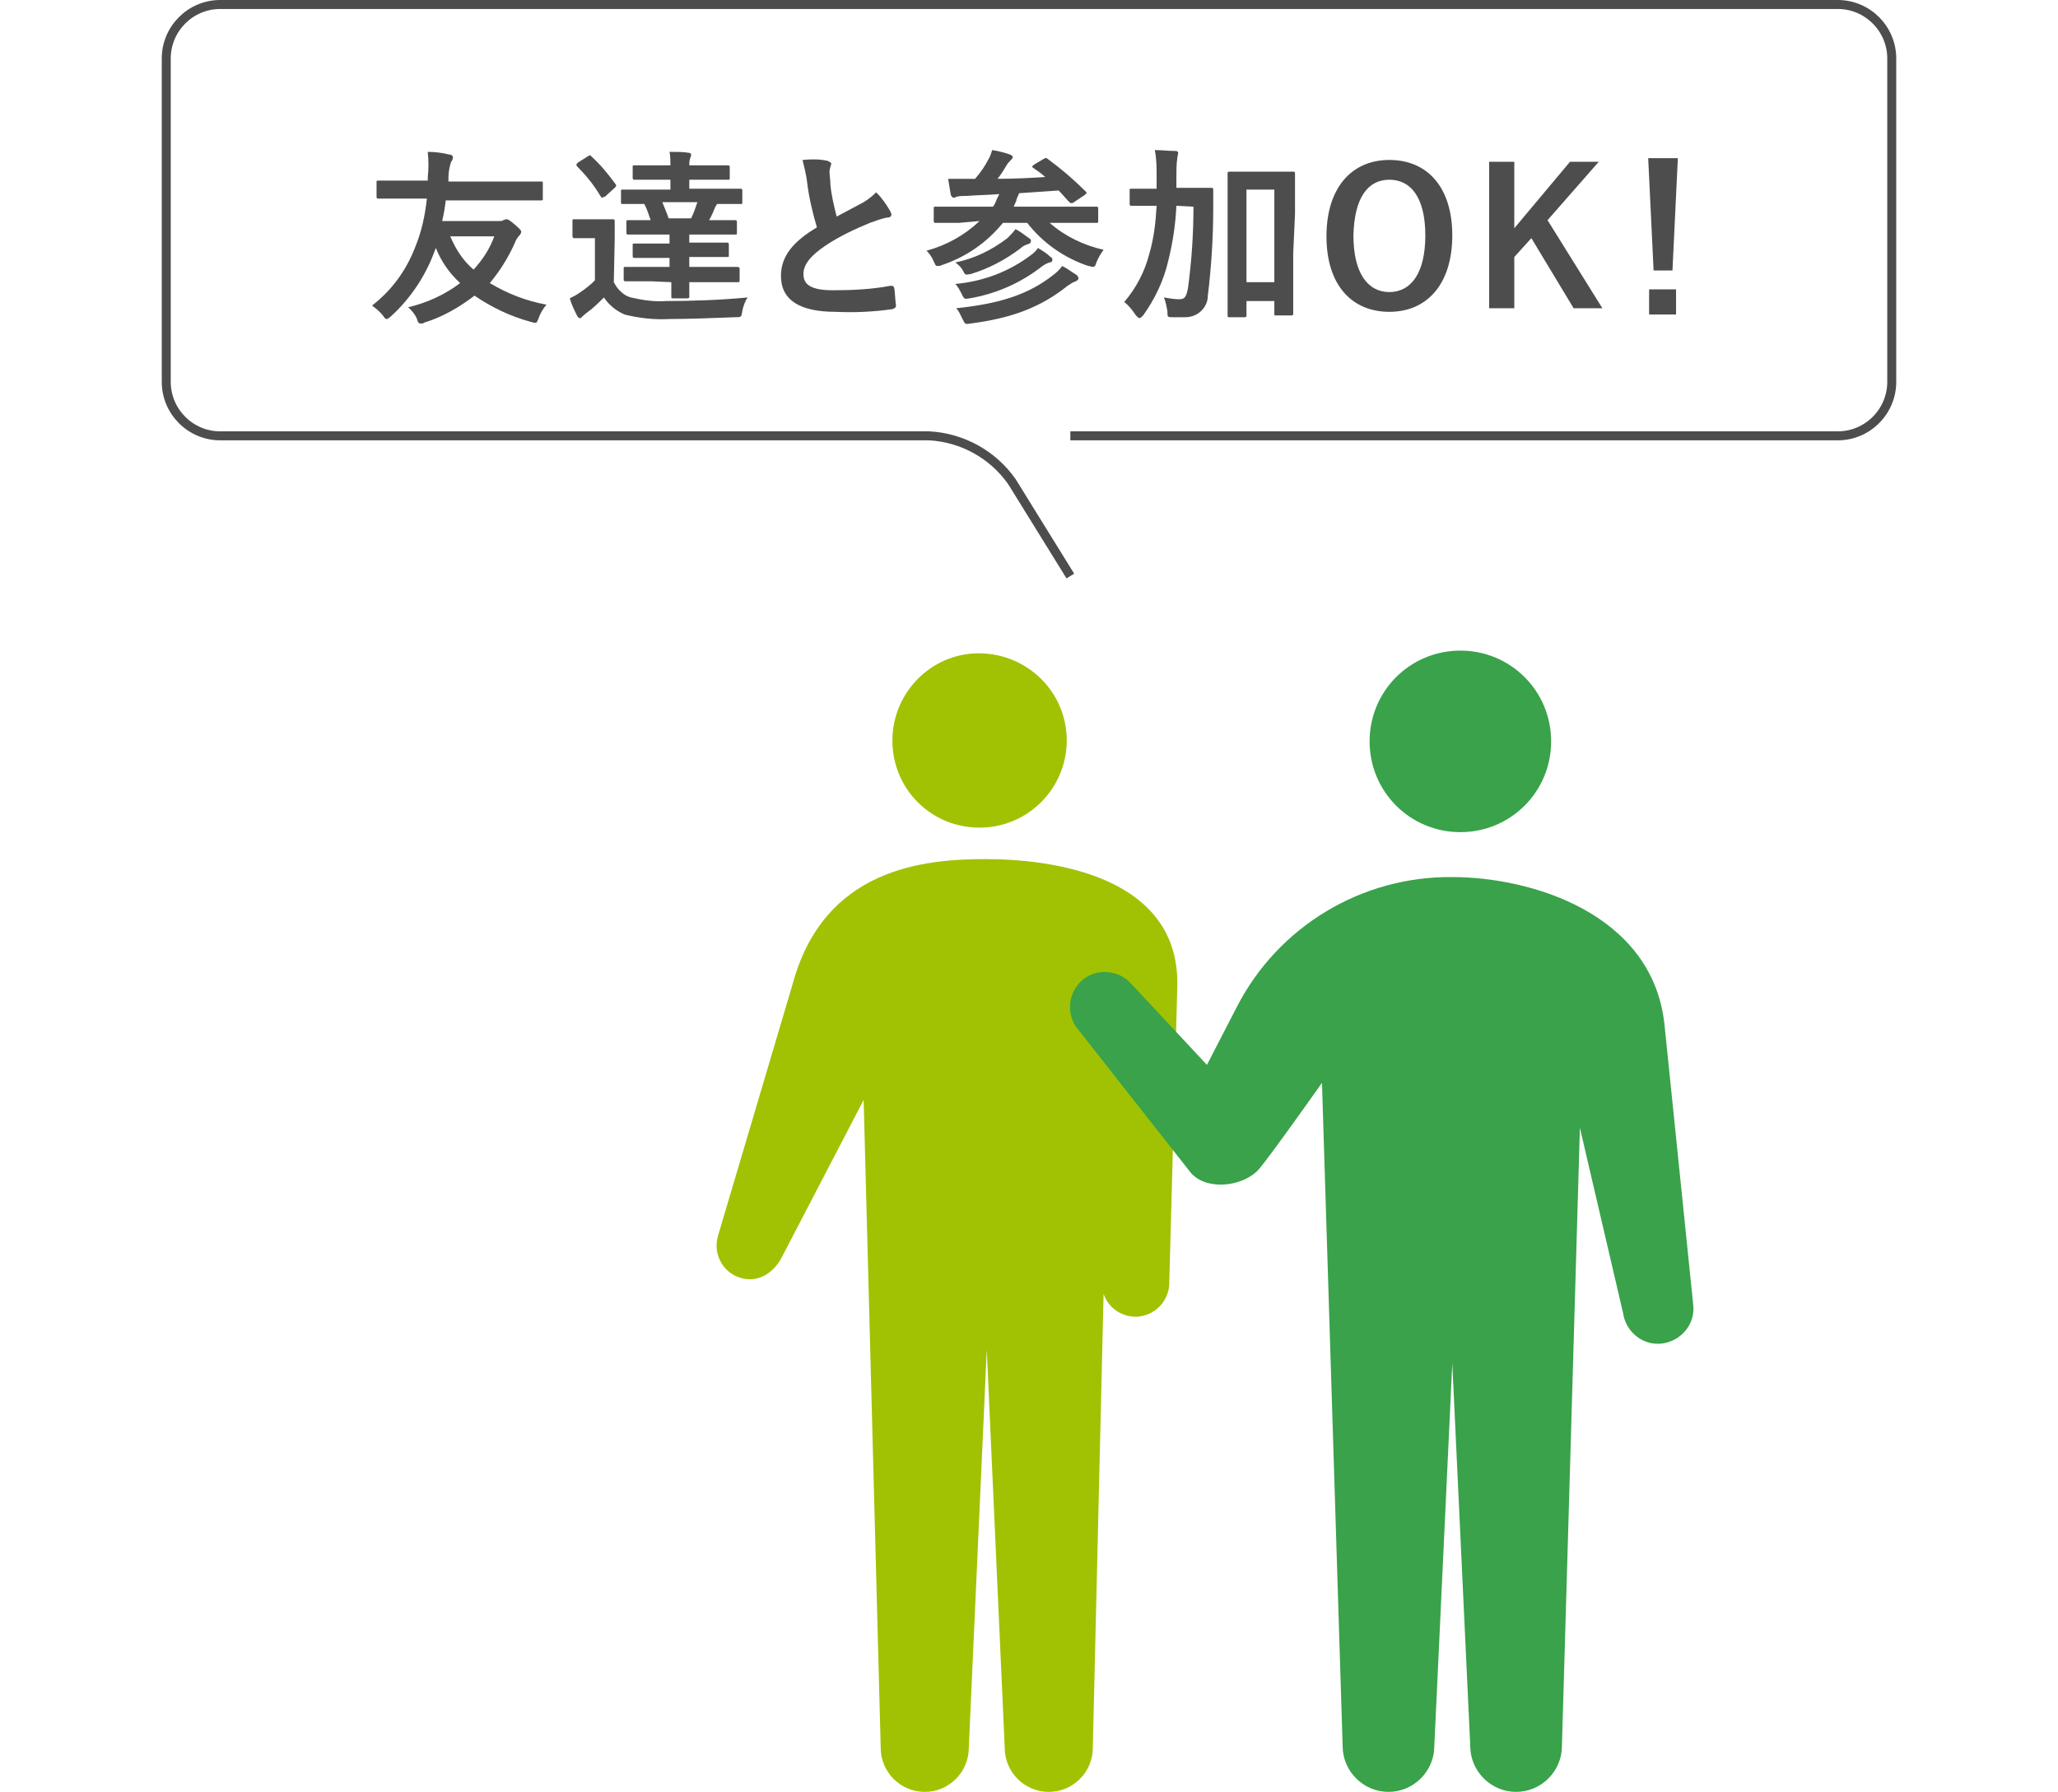 <?xml version="1.0" encoding="utf-8"?>
<!-- Generator: Adobe Illustrator 25.2.3, SVG Export Plug-In . SVG Version: 6.00 Build 0)  -->
<svg version="1.1" id="レイヤー_1" xmlns="http://www.w3.org/2000/svg" xmlns:xlink="http://www.w3.org/1999/xlink" x="0px"
	 y="0px" viewBox="0 0 229 199.4" style="enable-background:new 0 0 229 199.4;" xml:space="preserve">
<style type="text/css">
	.st0{fill:#4D4D4D;}
	.st1{fill:#A0C203;}
	.st2{fill:#39A24A;}
	.st3{fill:none;stroke:#4D4D4D;stroke-miterlimit:10;}
</style>
<g id="レイヤー_2_1_">
	<g id="TOP">
		<path class="st0" d="M44.8,22.1c-1.9,0-2.5,0-2.7,0c-0.1,0-0.2,0-0.2-0.2v-1.6c0-0.2,0-0.2,0.2-0.2s0.8,0,2.7,0h2.8v-0.4
			c0.1-0.9,0.1-1.8,0-2.8c0.8,0,1.6,0.1,2.4,0.3c0.3,0,0.4,0.2,0.4,0.3c0,0.2-0.1,0.4-0.2,0.5c-0.2,0.6-0.3,1.2-0.3,1.8
			c0,0.1,0,0.3,0,0.4h7.6c1.9,0,2.5,0,2.7,0s0.2,0,0.2,0.2v1.7c0,0.2,0,0.2-0.2,0.2s-0.8,0-2.7,0h-7.9c-0.1,0.8-0.2,1.5-0.4,2.3h6.3
			c0.2,0,0.4,0,0.5-0.1c0.1,0,0.2-0.1,0.3-0.1c0.2,0,0.3,0,1,0.6s0.7,0.7,0.7,0.8c0,0.1-0.1,0.3-0.2,0.4c-0.2,0.2-0.4,0.5-0.5,0.8
			c-0.7,1.6-1.7,3.2-2.8,4.5c2,1.2,4.1,2,6.3,2.4c-0.4,0.5-0.7,1-0.9,1.6C59.7,36,59.7,36,59,35.8c-2.2-0.6-4.3-1.6-6.2-2.9
			c-1.7,1.3-3.6,2.4-5.6,3C47.1,36,47,36,46.8,36c-0.2,0-0.3-0.1-0.4-0.5c-0.2-0.5-0.6-1-1-1.3c2.1-0.5,4.1-1.4,5.8-2.7
			c-1.2-1.1-2.1-2.4-2.7-3.9c-0.1,0.2-0.1,0.3-0.2,0.5c-1,2.7-2.7,5.2-4.8,7.1c-0.2,0.2-0.4,0.3-0.5,0.3c-0.1,0-0.2-0.1-0.4-0.4
			c-0.3-0.4-0.8-0.8-1.2-1.1c2.2-1.7,3.8-3.9,4.8-6.5c0.7-1.7,1.1-3.5,1.3-5.4L44.8,22.1z M50.1,26.3c0.6,1.4,1.4,2.7,2.6,3.7
			c1-1.1,1.8-2.3,2.3-3.7L50.1,26.3z"/>
		<path class="st0" d="M68.3,31.4c0.4,0.8,1.1,1.5,1.9,1.7c1.3,0.3,2.6,0.5,3.9,0.4c2.7,0,6-0.1,9.1-0.4c-0.3,0.4-0.5,1-0.6,1.5
			c-0.1,0.7-0.1,0.7-0.8,0.7c-2.6,0.1-5.2,0.2-7.3,0.2c-1.7,0.1-3.4-0.1-5-0.5c-0.9-0.4-1.7-1-2.3-1.9c-0.6,0.6-1.2,1.2-1.9,1.7
			c-0.2,0.1-0.3,0.3-0.5,0.4c-0.1,0.2-0.2,0.2-0.3,0.2c-0.1,0-0.2-0.1-0.3-0.3c-0.3-0.6-0.6-1.2-0.8-1.9c0.4-0.2,0.8-0.4,1.2-0.7
			c0.6-0.4,1.1-0.8,1.6-1.3v-4.7h-0.8c-1.1,0-1.4,0-1.5,0s-0.2,0-0.2-0.3v-1.6c0-0.2,0-0.2,0.2-0.2c0.2,0,0.4,0,1.5,0h1.2
			c1.1,0,1.4,0,1.6,0c0.1,0,0.2,0,0.2,0.2s0,0.7,0,2L68.3,31.4z M65.4,17.4c0.2-0.1,0.3-0.2,0.4,0c1,0.9,1.9,2,2.7,3.1
			c0.1,0.2,0.1,0.2-0.1,0.4l-1.1,1C67.1,21.9,67.1,22,67,22s-0.1-0.1-0.2-0.2c-0.7-1.2-1.6-2.3-2.6-3.3c-0.1-0.2-0.1-0.2,0.1-0.4
			L65.4,17.4z M72.4,31.3c-2,0-2.7,0-2.8,0s-0.2,0-0.2-0.2v-1.2c0-0.2,0-0.2,0.2-0.2c0.2,0,0.8,0,2.8,0h2.1v-1h-1.2
			c-1.9,0-2.5,0-2.7,0c-0.1,0-0.2,0-0.2-0.2v-1.2c0-0.2,0-0.2,0.2-0.2c0.2,0,0.8,0,2.7,0h1.2v-1h-1.8c-2,0-2.7,0-2.8,0
			c-0.1,0-0.2,0-0.2-0.2v-1.2c0-0.2,0-0.2,0.2-0.2c0.2,0,0.8,0,2.5,0c-0.2-0.6-0.4-1.2-0.7-1.8h-2.4c-0.2,0-0.2,0-0.2-0.2v-1.2
			c0-0.2,0-0.2,0.2-0.2c0.2,0,0.8,0,2.9,0h2.4v-1.1h-1.3c-1.9,0-2.6,0-2.7,0c-0.1,0-0.2,0-0.2-0.2v-1.2c0-0.2,0-0.2,0.2-0.2
			c0.2,0,0.8,0,2.7,0h1.3c0-0.5,0-1-0.1-1.5c0.7,0,1.6,0,2.1,0.1c0.2,0,0.3,0.1,0.3,0.2c0,0.1,0,0.2-0.1,0.4
			c-0.1,0.3-0.1,0.5-0.1,0.8h1.6c1.9,0,2.6,0,2.7,0s0.2,0,0.2,0.2v1.2c0,0.2,0,0.2-0.2,0.2s-0.8,0-2.7,0h-1.6V21h2.8
			c2.1,0,2.8,0,2.9,0s0.2,0,0.2,0.2v1.3c0,0.2,0,0.2-0.2,0.2s-0.8,0-2.6,0c-0.1,0.1-0.1,0.2-0.2,0.3c-0.2,0.5-0.4,1-0.7,1.5h0.1
			c2,0,2.7,0,2.8,0c0.1,0,0.2,0,0.2,0.2v1.2c0,0.2,0,0.2-0.2,0.2c-0.2,0-0.8,0-2.8,0h-2.3V27h1.5c1.9,0,2.5,0,2.7,0
			c0.1,0,0.2,0,0.2,0.2v1.2c0,0.2,0,0.2-0.2,0.2c-0.2,0-0.8,0-2.7,0h-1.5v1.1h2.5c2,0,2.7,0,2.8,0c0.1,0,0.3,0,0.3,0.2v1.3
			c0,0.2,0,0.2-0.3,0.2c-0.3,0-0.8,0-2.8,0h-2.5c0,1,0,1.5,0,1.6s0,0.2-0.2,0.2h-1.6c-0.2,0-0.2,0-0.2-0.2s0-0.6,0-1.6L72.4,31.3z
			 M73.7,22.5c0.2,0.5,0.5,1.2,0.7,1.8h2.5c0.3-0.6,0.5-1.2,0.7-1.8H73.7z"/>
		<path class="st0" d="M92.1,17.9c0.2,0.1,0.4,0.2,0.4,0.3s-0.2,0.6-0.2,0.9s0.1,0.9,0.1,1.4c0.1,1.2,0.4,2.4,0.7,3.6l3-1.6
			c0.5-0.3,1-0.7,1.4-1.1c0.6,0.6,1.1,1.3,1.5,2c0.1,0.1,0.1,0.3,0.2,0.4c0,0.2-0.1,0.4-0.4,0.4c-0.7,0.1-1.4,0.4-2,0.6
			c-1.7,0.7-3.4,1.5-4.9,2.5c-1.8,1.2-2.5,2.2-2.5,3.2c0,1.2,0.9,1.8,3.3,1.8c2.1,0,4.3-0.1,6.4-0.5c0.2,0,0.3,0,0.4,0.2
			c0.1,0.6,0.1,1.3,0.2,2c0,0.2-0.1,0.3-0.4,0.4c-2.1,0.3-4.2,0.4-6.3,0.3c-4,0-6.1-1.3-6.1-4c0-2.3,1.5-3.9,4-5.4
			c-0.5-1.7-0.9-3.4-1.1-5.1c-0.1-0.8-0.3-1.6-0.5-2.4C90.3,17.7,91.2,17.7,92.1,17.9z"/>
		<path class="st0" d="M106.7,24.8c-1.9,0-2.5,0-2.6,0s-0.2,0-0.2-0.2v-1.4c0-0.2,0-0.2,0.2-0.2s0.8,0,2.6,0h3.8
			c0.2-0.3,0.3-0.5,0.4-0.8c0.1-0.2,0.2-0.4,0.3-0.6c-1.2,0.1-2.3,0.1-3.6,0.2c-0.4,0-0.8,0-1.2,0.1c-0.1,0.1-0.2,0.1-0.3,0.1
			c-0.1,0-0.2-0.1-0.3-0.3c-0.1-0.6-0.2-1.2-0.3-1.8c0.7,0,1.5,0,2.2,0h0.8c0.6-0.7,1.1-1.4,1.5-2.2c0.2-0.3,0.3-0.7,0.4-1
			c0.7,0.1,1.4,0.3,2,0.5c0.2,0.1,0.3,0.2,0.3,0.3s-0.2,0.3-0.2,0.3c-0.2,0.2-0.4,0.4-0.5,0.6c-0.3,0.5-0.6,1-1,1.5
			c1.9,0,3.7-0.1,5.3-0.2c-0.4-0.4-0.9-0.7-1.3-1c-0.2-0.1-0.2-0.2,0.1-0.4l1-0.6c0.2-0.1,0.3-0.2,0.5,0c1.5,1.1,2.9,2.3,4.2,3.6
			c0.2,0.2,0.1,0.2-0.1,0.4l-1.2,0.8c-0.1,0.1-0.2,0.1-0.3,0.1c-0.1,0-0.1,0-0.2-0.1c-0.4-0.4-0.8-0.9-1.2-1.3
			c-1.5,0.1-2.9,0.2-4.4,0.3c-0.1,0.3-0.3,0.6-0.3,0.8l-0.3,0.7h6.6c1.9,0,2.5,0,2.6,0s0.2,0,0.2,0.2v1.4c0,0.2,0,0.2-0.2,0.2
			s-0.8,0-2.6,0h-2.6c1.7,1.5,3.8,2.5,6,3c-0.3,0.4-0.6,0.9-0.8,1.4c-0.1,0.4-0.2,0.5-0.4,0.5c-0.2,0-0.3-0.1-0.5-0.1
			c-2.7-0.9-5.1-2.6-6.8-4.8h-2.7c-1.8,2.2-4.1,3.8-6.8,4.7c-0.2,0.1-0.3,0.1-0.5,0.1c-0.2,0-0.2-0.1-0.4-0.5
			c-0.2-0.5-0.5-0.9-0.8-1.2c2.2-0.6,4.2-1.7,5.9-3.3L106.7,24.8z M112.1,26.5c0.3-0.3,0.6-0.6,0.9-1c0.6,0.3,1.2,0.8,1.5,1
			s0.2,0.2,0.2,0.4s-0.2,0.2-0.4,0.3c-0.3,0.1-0.5,0.2-0.7,0.4c-1.7,1.3-3.6,2.3-5.6,2.9c-0.6,0.1-0.6,0.1-0.8-0.3
			c-0.2-0.4-0.5-0.7-0.9-1C108.4,28.8,110.4,27.8,112.1,26.5z M114.7,28.4c0.3-0.2,0.6-0.5,0.8-0.8c0.5,0.3,1,0.6,1.4,1
			c0.2,0.1,0.2,0.2,0.2,0.3c0,0.2-0.1,0.3-0.3,0.3c-0.3,0.1-0.5,0.2-0.8,0.4c-2.4,1.9-5.2,3.1-8.1,3.6c-0.6,0.1-0.6,0.1-0.9-0.5
			c-0.2-0.4-0.4-0.8-0.7-1.1C109.5,31.3,112.3,30.2,114.7,28.4z M117.2,30.6c0.4-0.3,0.7-0.6,1-1c0.6,0.3,1.1,0.7,1.6,1
			c0.1,0.1,0.2,0.2,0.2,0.4c0,0.1-0.1,0.2-0.3,0.3c-0.3,0.1-0.6,0.3-0.9,0.5c-3,2.4-6.2,3.6-10.8,4.2c-0.6,0.1-0.6,0.1-0.9-0.5
			c-0.2-0.4-0.4-0.9-0.7-1.2C111.2,33.8,114.4,32.8,117.2,30.6z"/>
		<path class="st0" d="M130.9,22.9c-0.1,2.1-0.4,4.1-0.9,6.1c-0.5,2.2-1.5,4.3-2.8,6.1c-0.2,0.2-0.3,0.3-0.4,0.3s-0.2-0.1-0.4-0.3
			c-0.4-0.6-0.8-1.1-1.3-1.5c1.3-1.5,2.3-3.4,2.8-5.4c0.5-1.7,0.7-3.5,0.8-5.3h-0.3c-1.8,0-2.4,0-2.5,0s-0.2,0-0.2-0.2v-1.5
			c0-0.2,0-0.2,0.2-0.2s0.7,0,2.5,0h0.3c0-0.4,0-0.8,0-1.3c0-1,0-2-0.2-3c0.8,0,1.5,0.1,2.3,0.1c0.2,0,0.3,0.1,0.3,0.2
			c0,0.2-0.1,0.4-0.1,0.6c-0.1,0.7-0.1,1.4-0.1,2.1c0,0.4,0,0.8,0,1.2h1.4c1.8,0,2.4,0,2.5,0c0.1,0,0.2,0,0.2,0.2c0,0.7,0,1.3,0,2
			c0,3.3-0.2,6.5-0.6,9.8c0,1.3-1.1,2.4-2.5,2.4c-0.1,0-0.1,0-0.2,0c-0.4,0-0.8,0-1.2,0c-0.6,0-0.6,0-0.6-0.7
			c-0.1-0.5-0.2-1.1-0.4-1.5c0.6,0.1,1.2,0.2,1.7,0.2c0.6,0,0.8-0.2,1-1.3c0.4-3,0.6-6,0.6-9L130.9,22.9z M143.9,28.2
			c0,5.5,0,6.6,0,6.7s0,0.2-0.2,0.2H142c-0.2,0-0.2,0-0.2-0.2v-1.4h-3.1V35c0,0.2,0,0.3-0.2,0.3h-1.7c-0.2,0-0.2,0-0.2-0.3
			s0-1.2,0-6.8v-3.8c0-3.8,0-5,0-5.1s0-0.2,0.2-0.2s0.7,0,2.2,0h2.7c1.5,0,2.1,0,2.2,0s0.2,0,0.2,0.2s0,1.3,0,4.5L143.9,28.2z
			 M138.7,21.1v10.3h3.1V21.1H138.7z"/>
		<path class="st0" d="M161.6,26.2c0,5.4-2.8,8.5-7,8.5s-7-3-7-8.4s2.8-8.5,7-8.5S161.6,20.8,161.6,26.2z M150.6,26.2
			c0,4.2,1.6,6.3,4,6.3s4-2.1,4-6.3s-1.6-6.2-4-6.2S150.7,22,150.6,26.2L150.6,26.2z"/>
		<path class="st0" d="M172.2,24.5l6.1,9.8h-3.2l-4.7-7.8l-1.9,2.1v5.7h-2.8V18h2.8v7.4l6.2-7.4h3.2L172.2,24.5z"/>
		<path class="st0" d="M186.1,30.1H184l-0.6-12.5h3.3L186.1,30.1z M186.5,32.2V35h-3v-2.8L186.5,32.2z"/>
		<path class="st1" d="M118.7,82.4c0,5.3-4.3,9.7-9.7,9.7s-9.7-4.3-9.7-9.7c0-5.3,4.3-9.7,9.6-9.7C114.3,72.7,118.7,77,118.7,82.4
			C118.7,82.3,118.7,82.3,118.7,82.4z"/>
		<path class="st1" d="M109.7,95.6c-6.9,0-18,1-21.5,13.9l-8.3,28c-0.6,2,0.5,4.1,2.5,4.7c2,0.6,3.8-0.6,4.7-2.5l9-17.3l1.9,72.1
			c0,2.7,2.2,4.9,4.9,4.9c2.7,0,4.9-2.2,4.9-4.9l2-44.3l2,44.3c0,2.7,2.2,4.9,4.9,4.9c2.7,0,4.9-2.2,4.9-4.9l1.2-50.5
			c0.7,2,2.9,3,4.8,2.3c1.4-0.5,2.4-1.8,2.5-3.3l0.9-33.1C131.4,97.2,116.5,95.6,109.7,95.6z"/>
		<path class="st2" d="M152.4,82.5c0,5.6,4.5,10.1,10.1,10.1s10.1-4.5,10.1-10.1s-4.5-10.1-10.1-10.1l0,0
			C156.9,72.4,152.4,76.9,152.4,82.5z"/>
		<path class="st2" d="M188.4,145.1l-3.2-31.2c-1.4-12.3-14.9-16.3-23.6-16.3c-10.1-0.1-19.4,5.5-24,14.5l-3.3,6.4l-8.4-9
			c-1.4-1.6-3.9-1.8-5.5-0.4c-1.6,1.4-1.8,3.9-0.4,5.5l12.5,15.9c1.7,2,5.7,1.6,7.5-0.3c1.1-1.2,7.1-9.7,7.1-9.7l2.3,73.8
			c0,2.8,2.3,5.1,5.1,5.1s5.1-2.3,5.1-5.1c0,0,0,0,0,0l2-42.6l2,42.6c0,2.8,2.3,5.1,5.1,5.1s5.1-2.3,5.1-5.1c0,0,0,0,0,0l2-68.8
			l4.8,20.6c0.3,2.1,2.2,3.7,4.4,3.4c2.1-0.3,3.7-2.2,3.4-4.4L188.4,145.1z"/>
		<path class="st3" d="M119.1,64.1l-6.5-10.5c-2.1-3-5.5-4.9-9.2-5.1H24.5c-3.3,0-6-2.7-6-6v-36c0-3.3,2.7-6,6-6h180
			c3.3,0,6,2.7,6,6v36c0,3.3-2.7,6-6,6h-85.4"/>
	</g>
</g>
</svg>

